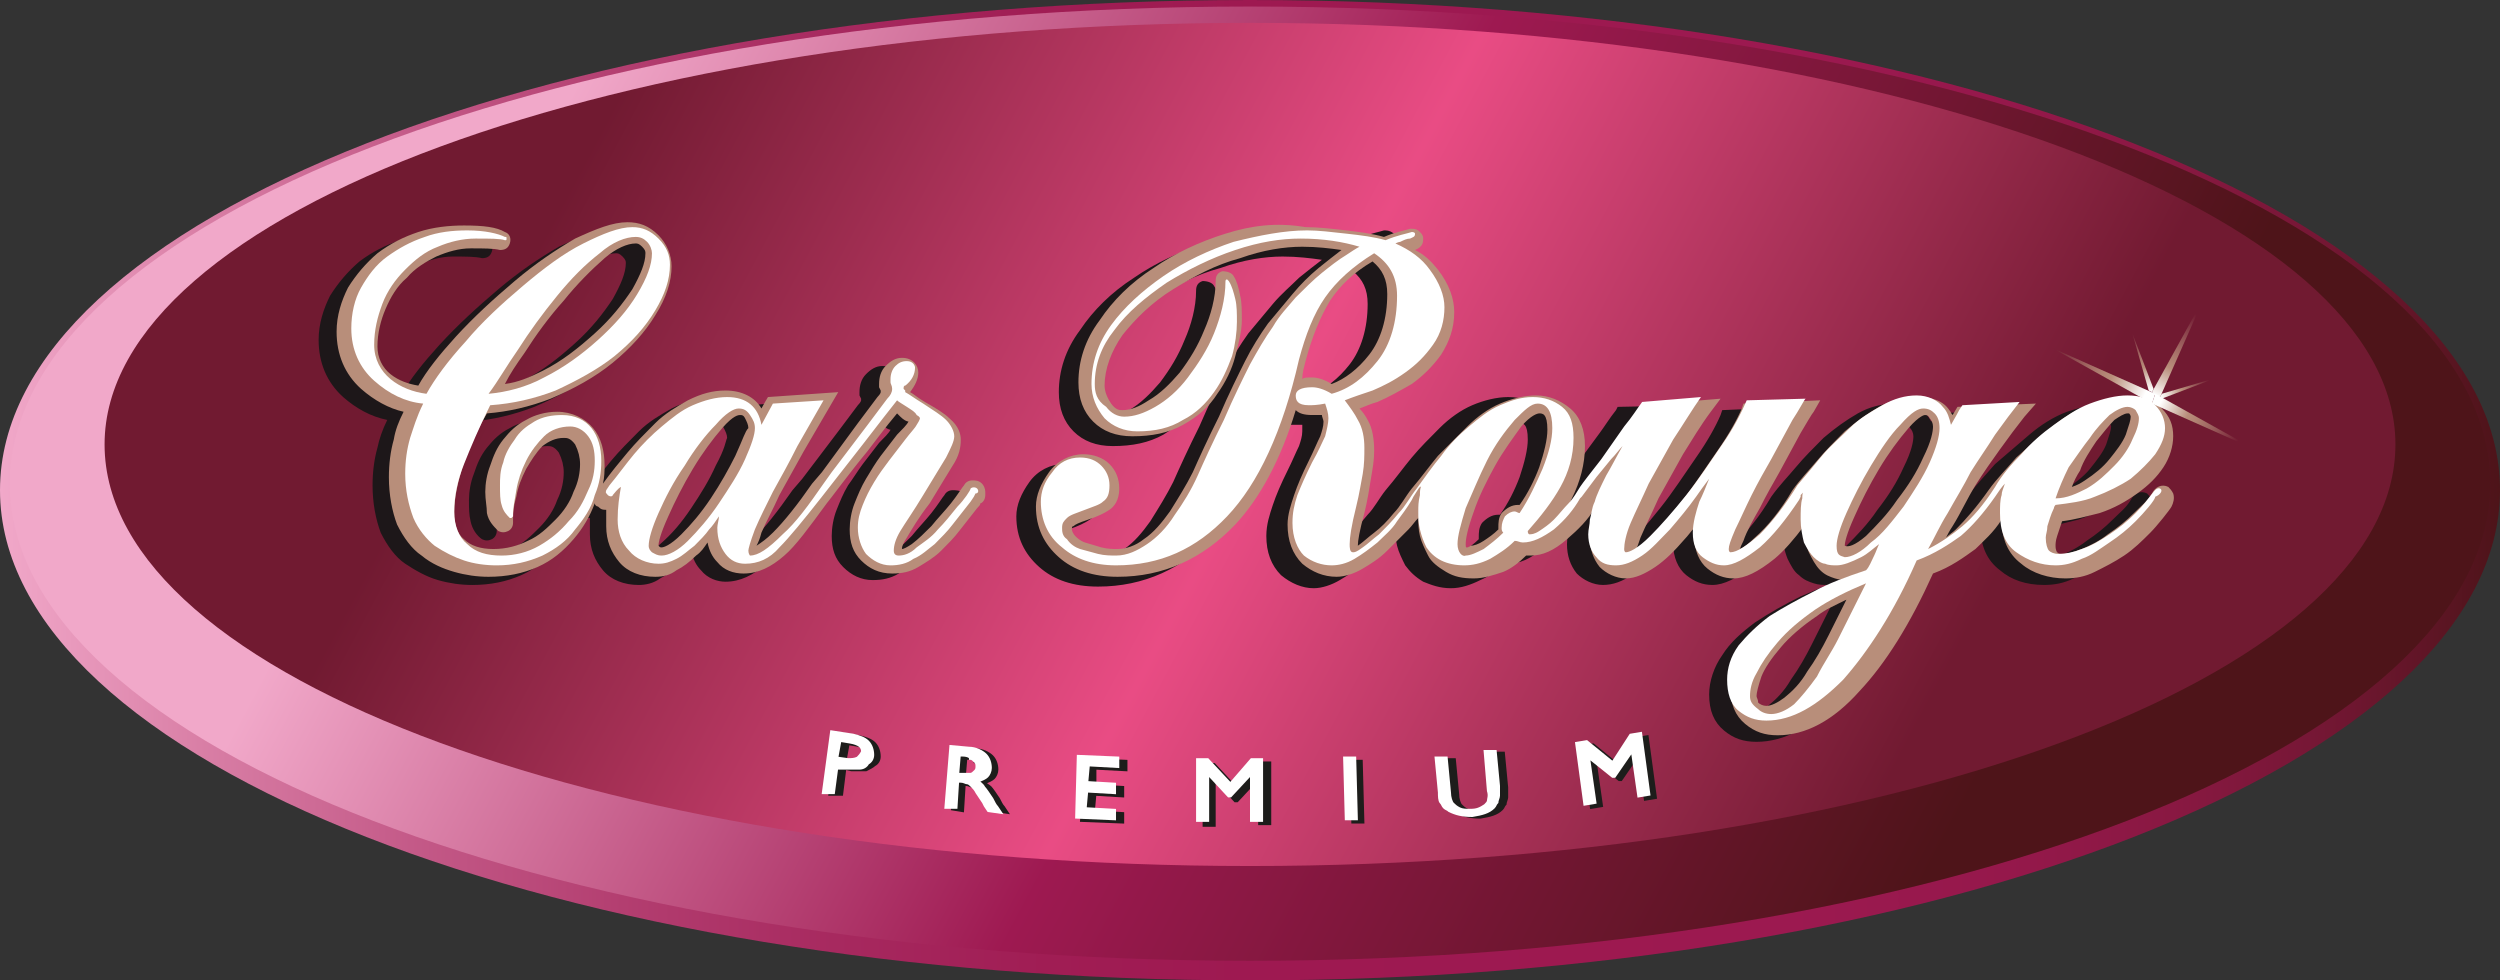 <?xml version="1.0" encoding="utf-8"?>
<!-- Generator: Adobe Illustrator 21.0.2, SVG Export Plug-In . SVG Version: 6.00 Build 0)  -->
<svg version="1.1" id="Ebene_1" xmlns="http://www.w3.org/2000/svg" xmlns:xlink="http://www.w3.org/1999/xlink" x="0px" y="0px"
	 viewBox="0 0 153 60" style="enable-background:new 0 0 153 60;" xml:space="preserve">
<rect x="0" y="0" width="153" height="60" fill="#333333" stroke="none"/>
<style type="text/css">
	.st0{fill:url(#SVGID_1_);}
	.st1{fill:url(#SVGID_2_);}
	.st2{fill:url(#SVGID_3_);}
	.st3{fill:#1D1719;}
	.st4{fill:#B88E7A;}
	.st5{fill:#FFFFFF;}
	.st6{fill:url(#SVGID_4_);}
	.st7{fill:url(#SVGID_5_);}
	.st8{fill:url(#SVGID_6_);}
	.st9{fill:url(#SVGID_7_);}
	.st10{fill:url(#SVGID_8_);}
	.st11{fill:#1D1D1B;stroke:#1D1D1B;stroke-width:0.2;}
	.st12{fill:#FFFFFF;stroke:#FFFFFF;stroke-width:0.2;}
</style>
<linearGradient id="SVGID_1_" gradientUnits="userSpaceOnUse" x1="2.960412e-02" y1="30" x2="152.97" y2="30">
	<stop  offset="0" style="stop-color:#F1A8C9"/>
	<stop  offset="7.940403e-02" style="stop-color:#D97FA6"/>
	<stop  offset="0.164" style="stop-color:#C45A88"/>
	<stop  offset="0.249" style="stop-color:#B33E70"/>
	<stop  offset="0.334" style="stop-color:#A7295F"/>
	<stop  offset="0.418" style="stop-color:#A01D54"/>
	<stop  offset="0.5" style="stop-color:#9E1951"/>
	<stop  offset="0.715" style="stop-color:#9C1950"/>
	<stop  offset="0.804" style="stop-color:#95184B"/>
	<stop  offset="0.869" style="stop-color:#891842"/>
	<stop  offset="0.923" style="stop-color:#771736"/>
	<stop  offset="0.97" style="stop-color:#601526"/>
	<stop  offset="1" style="stop-color:#4D1419"/>
</linearGradient>
<path class="st0" d="M153,30c0,16.6-34.3,30-76.5,30C34.3,60,0,46.6,0,30C0,13.4,34.3,0,76.5,0C118.7,0,153,13.4,153,30z"/>
<linearGradient id="SVGID_2_" gradientUnits="userSpaceOnUse" x1="54.905" y1="-2.505" x2="175.679" y2="61.711" gradientTransform="matrix(1 0 0 1 -38.791 0)">
	<stop  offset="0.15" style="stop-color:#F1A8C9"/>
	<stop  offset="0.5" style="stop-color:#9E1951"/>
	<stop  offset="0.85" style="stop-color:#4E1419"/>
</linearGradient>
<path class="st1" d="M152.4,29.6c0,16.1-34,29.2-75.9,29.2c-41.9,0-75.9-13.1-75.9-29.2c0-16.1,34-29.2,75.9-29.2
	C118.4,0.4,152.4,13.5,152.4,29.6z"/>
<linearGradient id="SVGID_3_" gradientUnits="userSpaceOnUse" x1="59.585" y1="-2.4" x2="170.999" y2="56.84" gradientTransform="matrix(1 0 0 1 -38.791 0)">
	<stop  offset="0.15" style="stop-color:#711A31"/>
	<stop  offset="0.506" style="stop-color:#E94C84"/>
	<stop  offset="0.85" style="stop-color:#711A31"/>
</linearGradient>
<path class="st2" d="M146.6,27.2c0,14.3-31.4,25.8-70.1,25.8C37.8,53,6.4,41.5,6.4,27.2C6.4,13,37.8,1.4,76.5,1.4
	C115.2,1.4,146.6,13,146.6,27.2z"/>
<g>
	<path class="st3" d="M59.1,30.9c0-0.1,0-0.2,0-0.2c0-0.2-0.1-0.4-0.2-0.5c-0.1-0.2-0.4-0.2-0.6-0.2c-0.2,0-0.4,0.1-0.5,0.3
		c-0.1,0.1-0.4,0.6-0.8,1.1c-0.4,0.5-0.8,0.9-1.2,1.4c-0.4,0.4-0.8,0.8-1.2,1.1C54.4,34,54.2,34,54,34.1c0.1-0.1,0.1-0.4,0.3-0.7
		c0.3-0.5,0.7-1.2,1.4-2.1c0.6-1,1.1-1.8,1.4-2.3c0.4-0.6,0.5-1.1,0.5-1.6c0-0.3-0.1-0.8-0.7-1.3c-0.3-0.3-0.8-0.6-1.5-1
		c-0.5-0.3-0.7-0.5-0.9-0.6c0.3-0.4,0.5-0.8,0.5-1.2c0-0.4-0.3-0.9-1-0.9c-0.4,0-0.7,0.2-1,0.5c-0.3,0.3-0.4,0.7-0.4,1.1v0l0,0.2
		c0,0,0.1,0.2,0.1,0.2c0,0,0,0.1,0,0.1c0,0,0,0.1-0.2,0.3c0,0,0,0-1.2,1.6l-2.2,2.9l-0.6,0.7c0,0,0,0,0,0c-0.9,1.3-1.7,2.3-2.4,3
		c-0.4,0.4-0.7,0.6-1,0.8c0.1-0.2,0.2-0.4,0.3-0.8c0.3-0.7,0.7-1.4,1.1-2.3c0.5-0.9,1-1.8,1.5-2.7l2.1-3.6L46,24.8
		c0,0-0.3,0.5-0.4,0.7c-0.4-0.7-1.2-1.1-2.2-1.1c-0.8,0-1.5,0.2-2.3,0.6c-0.7,0.4-1.4,0.8-2,1.4c-0.6,0.6-1.2,1.2-1.7,1.8
		c-0.5,0.6-1,1.2-1.5,1.9c0.1-0.4,0.1-0.8,0.1-1.1c0-0.9-0.2-1.7-0.7-2.3c-0.5-0.6-1.3-1-2.2-1c-0.7,0-1.4,0.2-1.9,0.5
		c-0.6,0.3-1,0.7-1.4,1.2c-0.4,0.5-0.6,1-0.8,1.6c-0.2,0.5-0.3,1.1-0.3,1.6c0,0.5,0,0.9,0.1,1.3c0.1,0.5,0.4,0.9,0.7,1.1
		c0.2,0.1,0.4,0.1,0.6,0c0.2-0.1,0.3-0.3,0.3-0.5v-0.1l0-0.1c0,0,0,0,0-0.1c0-0.2,0-0.6,0.2-1.3c0.1-0.6,0.3-1.1,0.6-1.7
		c0.3-0.5,0.6-1,1-1.4c0.4-0.3,0.8-0.5,1.3-0.5c0.2,0,0.4,0,0.7,0.4c0.2,0.4,0.3,0.8,0.3,1.2c0,0.5-0.1,1.1-0.4,1.7
		c-0.2,0.6-0.6,1.2-1.1,1.7c-0.5,0.5-1,1-1.7,1.3c-0.6,0.3-1.3,0.5-2.1,0.5c-0.8,0-1.4-0.2-1.8-0.6c-0.4-0.3-0.6-0.9-0.6-1.6
		c0-0.9,0.2-1.8,0.5-2.8c0.4-0.9,0.8-2.1,1.5-3.3c1.3-0.1,2.6-0.4,3.9-0.9c1.4-0.6,2.7-1.3,3.8-2.2c1.1-0.9,2-1.9,2.6-2.9
		c0.7-1.1,1-2.1,1-3c0-0.7-0.3-1.4-0.8-1.9c-0.5-0.6-1.2-0.8-1.9-0.8c-0.9,0-1.9,0.4-3.2,1l0,0c-1.2,0.7-2.4,1.5-3.7,2.6
		c-1.3,1.1-2.5,2.2-3.6,3.4c-1,1.1-1.8,2.1-2.3,3c-0.6-0.1-1.2-0.3-1.7-0.7c-0.5-0.4-0.8-1-0.8-1.7c0-0.8,0.2-1.6,0.4-2.3
		c0.3-0.7,0.7-1.4,1.3-1.9c0.5-0.6,1.1-1,1.8-1.3c0.7-0.3,1.4-0.5,2.1-0.5c0.8,0,1.4,0,1.8,0.1c0.3,0,0.5-0.1,0.6-0.4
		c0.1-0.3,0-0.6-0.3-0.7c-0.5-0.3-1.3-0.4-2.5-0.4c-0.9,0-1.9,0.1-2.8,0.4c-0.9,0.3-1.7,0.7-2.5,1.3c-0.7,0.6-1.3,1.3-1.8,2.1
		c-0.4,0.8-0.7,1.7-0.7,2.7c0,1.4,0.5,2.6,1.5,3.5c0.8,0.7,1.7,1.2,2.7,1.4c-0.3,0.6-0.5,1.2-0.6,1.7c-0.2,0.7-0.3,1.5-0.3,2.3
		c0,1.1,0.2,2.1,0.5,2.9c0.4,0.8,0.9,1.5,1.5,1.9c0.6,0.4,1.3,0.8,2,1c0.7,0.2,1.4,0.3,2.1,0.3c1.1,0,2.1-0.2,3-0.6
		c0.9-0.4,1.6-1,2.2-1.7c0.6-0.7,1-1.4,1.3-2.2c0,0,0,0,0,0c0,0.1,0.1,0.2,0.2,0.2c0.2,0.2,0.3,0.2,0.5,0.2h0c0,0.3,0,0.6,0,1
		c0,0.9,0.3,1.6,0.8,2.2c0.5,0.6,1.3,0.9,2.2,0.9c0.4,0,0.9-0.1,1.3-0.4c0.4-0.2,0.8-0.5,1.2-0.9c0.3-0.2,0.5-0.5,0.7-0.8
		c0.1,0.5,0.3,0.9,0.6,1.2c0.4,0.5,1,0.7,1.5,0.7c0.9,0,1.7-0.4,2.5-1.1c0.7-0.6,1.5-1.7,2.6-3.2c0.1-0.1,1.5-2,2.5-3.2
		c0,0,1.2-1.6,1.8-2.3c0.1,0.1,0.2,0.2,0.2,0.2c0.2,0.2,0.4,0.3,0.5,0.3c-0.1,0.2-0.4,0.5-0.7,0.8l-1,1.3c-0.3,0.4-0.6,0.9-0.9,1.3
		c-0.3,0.5-0.5,1-0.7,1.5c-0.2,0.5-0.3,1.1-0.3,1.6c0,0.8,0.2,1.4,0.7,1.9c0.5,0.5,1.1,0.8,1.8,0.8c0.6,0,1.1-0.1,1.6-0.4
		c0.5-0.3,1-0.6,1.4-1c0.4-0.4,0.8-0.8,1.1-1.2l1.1-1.4l0,0c0.1-0.1,0.1-0.2,0.2-0.3C58.9,31.3,59.1,31.2,59.1,30.9L59.1,30.9
		L59.1,30.9C59.1,31,59.1,30.9,59.1,30.9z M30.9,22.2c0.7-1.1,1.5-2.2,2.4-3.2c0.9-1,1.7-1.9,2.5-2.6c0.7-0.6,1.4-0.9,1.9-0.9
		c0.1,0,0.2,0,0.4,0.2c0.2,0.2,0.2,0.3,0.2,0.4c0,0.6-0.3,1.3-0.8,2.2c-0.6,0.9-1.3,1.8-2.3,2.7c-1,0.9-2,1.7-3.2,2.3
		c-0.7,0.4-1.5,0.7-2.3,0.8C30.1,23.5,30.4,22.9,30.9,22.2z M43.8,28.5c-0.4,0.9-0.9,1.7-1.5,2.6c-0.6,0.9-1.2,1.6-1.9,2.2
		c-0.7,0.7-1.1,0.8-1.2,0.8c-0.1,0-0.1,0-0.2-0.1c0-0.2,0.1-0.7,0.6-1.8c0.4-0.9,0.9-1.9,1.5-2.9c0.6-1,1.2-1.8,1.8-2.5
		c0.7-0.8,1-0.8,1.1-0.8c0.1,0,0.2,0,0.3,0.2c0.1,0.2,0.2,0.4,0.2,0.6C44.4,27,44.4,27.4,43.8,28.5z M54.5,24.7L54.5,24.7
		C54.4,24.7,54.4,24.7,54.5,24.7C54.5,24.7,54.5,24.7,54.5,24.7z M54.6,24.5C54.6,24.6,54.6,24.6,54.6,24.5
		C54.6,24.6,54.6,24.6,54.6,24.5L54.6,24.5z"/>
	<path class="st3" d="M73.8,14.9L73.8,14.9c-1.6,0.5-3.1,1.2-4.4,2.1c-1.4,0.9-2.5,2-3.3,3.2c-0.9,1.2-1.3,2.5-1.3,3.8
		c0,1,0.3,1.8,0.9,2.4c0.6,0.6,1.4,0.9,2.4,0.9c1.2,0,2.2-0.2,3.1-0.7c0.8-0.5,1.5-1.1,2.1-1.9c0.5-0.7,0.9-1.5,1.1-2.3
		c0.2-0.8,0.4-1.5,0.4-2.2c0-0.6,0-1.1-0.1-1.5c-0.1-0.5-0.2-0.9-0.4-1.2c-0.1-0.2-0.4-0.3-0.7-0.3c-0.3,0.1-0.4,0.3-0.4,0.6
		c0,1-0.3,2.1-0.7,3c-0.4,1-0.9,1.8-1.5,2.6c-0.6,0.7-1.2,1.3-1.9,1.7c-0.6,0.4-1.1,0.6-1.6,0.6c-0.2,0-0.4,0-0.7-0.4
		c-0.2-0.3-0.4-0.7-0.4-1.1c0-1,0.4-2.1,1.1-3.1c0.8-1,1.8-2,3.1-2.8c1.3-0.8,2.6-1.5,4.1-1.9c1.4-0.5,2.7-0.7,3.8-0.7
		c0.9,0,1.7,0.1,2.4,0.2c-0.4,0.3-0.9,0.7-1.4,1.1c-0.5,0.5-1.1,1-1.6,1.6c-0.5,0.6-1,1.2-1.5,1.8c-0.5,0.7-1,1.5-1.4,2.3
		c-0.4,0.8-1,2-1.6,3.4c-0.7,1.4-1.2,2.5-1.6,3.4c-0.4,0.8-0.9,1.6-1.4,2.4c-0.5,0.7-1,1.3-1.6,1.7c-0.5,0.4-1.1,0.6-1.6,0.6
		c-0.3,0-0.6,0-1-0.1c-0.3-0.1-0.7-0.2-1-0.3c-0.3-0.1-0.5-0.3-0.6-0.4c-0.1-0.1-0.2-0.3-0.2-0.4c0-0.1,0-0.2,0.1-0.2
		c0.1-0.1,0.3-0.2,0.9-0.4c0.6-0.2,1-0.4,1.3-0.6c0.3-0.2,0.6-0.6,0.6-1.3c0-0.6-0.2-1.1-0.6-1.5c-0.4-0.4-0.9-0.6-1.6-0.6
		c-0.8,0-1.6,0.4-2.1,1.1c-0.5,0.7-0.8,1.4-0.8,2.1c0,1.3,0.5,2.3,1.4,3.1c0.9,0.8,2.1,1.2,3.6,1.2c2.8,0,5.2-1.1,7.2-3.2
		c1.5-1.6,2.8-4,3.7-7c0.2,0.2,0.5,0.3,1,0.3c0.1,0,0.4,0,0.6,0c0,0.1,0,0.3,0,0.4c0,0.3-0.1,0.6-0.2,0.9c-0.2,0.4-0.4,0.9-0.7,1.5
		c-0.4,0.8-0.7,1.5-0.9,2.1c-0.2,0.6-0.4,1.2-0.4,1.9c0,1,0.3,1.8,0.9,2.4c0.6,0.5,1.3,0.8,2,0.8c0.5,0,1.1-0.2,1.6-0.5
		c0.5-0.3,1-0.6,1.5-1.1c0.5-0.4,0.9-0.9,1.3-1.4c0.2-0.2,0.4-0.5,0.6-0.7c0,0.3,0,0.7,0.1,1.1c0.1,0.4,0.3,0.8,0.5,1.2
		c0.3,0.4,0.6,0.7,1.1,1c0.5,0.2,1,0.4,1.7,0.4c0.6,0,1.2-0.2,1.8-0.5c0.5-0.2,1-0.6,1.4-1c0.1,0,0.2,0,0.3,0c0.7,0,1.4-0.3,2.2-1
		c0.7-0.6,1.3-1.2,1.7-2c-0.1,0.3-0.2,0.6-0.2,0.8c0,0.3-0.1,0.6-0.1,1c0,0.7,0.2,1.3,0.6,1.8c0.4,0.4,1,0.7,1.6,0.7
		c0.6,0,1.2-0.2,1.9-0.7c0.6-0.4,1.2-1,1.8-1.7c0.2-0.2,0.4-0.5,0.6-0.7c0,0.2,0,0.4,0,0.6c0,0.8,0.3,1.5,0.8,1.9
		c0.5,0.4,1,0.6,1.6,0.6c0.7,0,1.5-0.4,2.5-1.2c0.6-0.6,1.2-1.2,1.8-2c0,0,0,0,0,0c0,0.6,0.1,1.1,0.3,1.6c0.2,0.4,0.4,0.8,0.7,1
		c0.3,0.3,0.6,0.4,0.9,0.5c0.3,0.1,0.6,0.1,0.8,0.1c0,0,0.1,0,0.1,0c-0.6,0.2-1.2,0.5-1.7,0.7c-1,0.5-1.9,1-2.8,1.6
		c-0.8,0.6-1.5,1.2-2,2c-0.5,0.7-0.8,1.6-0.8,2.4c0,1,0.3,1.7,0.9,2.2c0.6,0.5,1.2,0.7,2,0.7c1.7,0,3.4-0.9,5-2.7
		c1.5-1.7,3.1-4.1,4.5-7.2c1.1-0.4,1.9-1,2.6-1.5c0.5-0.5,1.1-1,1.6-1.8c0,1.2,0.4,2.1,1.2,2.7c0.7,0.6,1.6,0.9,2.7,0.9
		c0.6,0,1.2-0.1,1.8-0.4c0.6-0.3,1.2-0.6,1.8-1c0.6-0.4,1.1-0.9,1.6-1.4c0.4-0.4,1.2-1.4,1.3-1.6c0,0,0,0,0,0
		c0.1-0.2,0.2-0.5,0.1-0.8c-0.1-0.2-0.2-0.3-0.3-0.4c-0.4-0.2-0.8,0-1,0.4l0,0c-0.3,0.5-0.6,0.7-1.1,1.2c-0.5,0.5-1,0.9-1.6,1.3
		c-0.5,0.4-1.1,0.7-1.6,0.9c-0.5,0.2-0.9,0.3-1.2,0.3c-0.1,0-0.2,0-0.3-0.1c0,0-0.1-0.1-0.1-0.4c0-0.1,0-0.3,0.1-0.6
		c0.1-0.3,0.2-0.6,0.3-0.9c0.8-0.1,1.5-0.3,2.3-0.5c0.9-0.3,1.6-0.7,2.3-1.2c0.7-0.5,1.2-1,1.6-1.6c0.4-0.6,0.6-1.3,0.6-1.9
		c0-0.7-0.2-1.2-0.7-1.7c-0.5-0.5-1.1-0.7-2-0.7c-0.8,0-1.6,0.2-2.5,0.5c-0.8,0.3-1.6,0.8-2.3,1.4c-0.7,0.6-1.4,1.2-2.1,1.8
		c-0.6,0.7-1.2,1.3-1.7,2c-0.7,1-1.4,1.8-2,2.4c-0.2,0.2-0.4,0.3-0.6,0.5c0.1-0.2,0.2-0.4,0.4-0.7c0.5-0.8,1-1.7,1.4-2.5
		c0.5-0.8,1-1.5,1.5-2.2c0.5-0.7,1.1-1.5,1.5-2l0.7-0.8l-4.8,0.2c0,0-0.3,0.5-0.3,0.5c-0.1-0.1-0.1-0.2-0.2-0.3
		c-0.4-0.6-1.1-0.8-2-0.8c-0.8,0-1.6,0.2-2.3,0.6c-0.7,0.4-1.4,0.9-2.1,1.5c-0.6,0.6-1.2,1.2-1.7,1.8c-0.5,0.6-1,1.1-1.5,1.8l0,0
		l0,0c-0.7,1.2-1.5,2.2-2.3,2.9c-0.4,0.4-0.7,0.6-0.9,0.7c0-0.1,0.1-0.3,0.2-0.5c0.3-0.6,0.6-1.3,1-2c0.4-0.8,0.8-1.5,1.2-2.2
		l1.3-2.4c0.3-0.5,0.7-1.2,0.8-1.3l0.4-0.7l-4.7,0.2l-0.1,0.3c-0.3,0.7-0.8,1.6-1.5,2.6c-0.7,1-1.4,2.1-2.2,3.1
		c-0.8,1-1.5,1.8-2.2,2.5c-0.3,0.3-0.5,0.4-0.6,0.5c0.1-0.2,0.2-0.5,0.3-0.8c0.3-0.7,0.7-1.5,1.1-2.4c0.5-0.9,1-1.8,1.5-2.7
		c0.5-0.8,1.1-1.8,1.7-2.6l0.6-0.8L99,24.9l-0.1,0.2c-0.4,0.5-0.7,1-1,1.4l-1.4,1.9c-0.7,0.9-1.1,1.5-1.4,1.7l0,0l0,0
		c-0.2,0.3-0.4,0.6-0.7,1c-0.1,0.1-0.2,0.3-0.3,0.4c0.2-0.3,0.4-0.6,0.5-0.9c0.5-1,0.8-2.1,0.8-3.2c0-1-0.3-1.8-0.9-2.3
		c-0.6-0.5-1.3-0.8-2.2-0.8c-0.7,0-1.5,0.2-2.2,0.5c-0.7,0.3-1.4,0.8-2,1.4c-0.6,0.6-1.2,1.2-1.7,1.8c-0.5,0.6-1,1.3-1.6,2
		c-0.4,0.5-0.7,1.1-1.1,1.5c-0.4,0.5-0.8,0.9-1.2,1.2c-0.4,0.3-0.7,0.6-1,0.8c0-0.3,0.1-0.8,0.4-2c0.2-0.8,0.3-1.5,0.4-2.1
		c0.1-0.6,0.2-1.2,0.2-1.7c0-0.7-0.1-1.4-0.4-1.9c-0.1-0.2-0.3-0.5-0.5-0.7c0.3-0.1,0.7-0.2,1.1-0.4c0.7-0.3,1.4-0.6,2.1-1.1
		c0.7-0.5,1.3-1.1,1.8-1.8c0.5-0.8,0.8-1.6,0.8-2.6c0-0.8-0.3-1.7-1-2.6c-0.4-0.5-0.8-0.9-1.4-1.2c0.5-0.2,0.5-0.5,0.5-0.7
		c0-0.2-0.1-0.3-0.2-0.4c-0.1-0.1-0.3-0.2-0.5-0.2l-0.1,0c-0.3,0.1-0.9,0.2-1.6,0.5c-0.7-0.2-1.5-0.3-2.3-0.4
		c-0.9-0.1-1.7-0.2-2.5-0.2C77,14.2,75.4,14.4,73.8,14.9z M78.7,22.7c0.4-1.5,0.9-2.7,1.5-3.7c0.6-0.9,1.4-1.7,2.6-2.4
		c0.6,0.5,0.9,1.1,0.9,2c0,1.5-0.4,2.8-1.1,3.7c-0.7,0.9-1.5,1.5-2.3,1.8c-0.5-0.3-0.9-0.4-1.2-0.4c-0.3,0-0.5,0-0.6,0.1
		C78.5,23.4,78.6,23.1,78.7,22.7z M88.5,33.9c0-0.3,0.1-0.9,0.5-2c0.3-0.9,0.8-1.9,1.3-2.8c0.5-0.9,1.1-1.8,1.6-2.4
		c0.6-0.7,1-0.8,1.1-0.8c0.2,0,0.5,0,0.5,1c0,0.6-0.2,1.4-0.5,2.3c-0.3,0.8-0.7,1.6-1.2,2.3c0,0-0.1,0-0.1,0c-0.4,0-0.7,0.2-1,0.5
		c-0.2,0.3-0.2,0.6-0.2,0.9c0,0,0,0.1,0,0.1c-0.3,0.3-0.6,0.5-0.9,0.7c-0.3,0.2-0.6,0.3-0.8,0.3C88.5,34.2,88.5,34.1,88.5,33.9z
		 M111.7,34c0-0.2,0.1-0.7,0.6-1.8c0.4-0.9,0.9-1.9,1.5-2.9c0.6-1,1.2-1.8,1.8-2.5c0.7-0.8,1-0.8,1-0.8c0.1,0,0.2,0,0.3,0.2
		c0.1,0.1,0.2,0.3,0.2,0.5c0,0.3-0.1,0.9-0.6,1.9c-0.4,0.9-0.9,1.7-1.6,2.6c-0.6,0.9-1.3,1.6-1.9,2.2C112.3,34,111.9,34.1,111.7,34
		C111.7,34.1,111.7,34.1,111.7,34z M127.1,27.6c0.4-0.5,0.8-1,1.1-1.3c0.3-0.3,0.6-0.4,0.8-0.4c0.1,0,0.1,0,0.1,0
		c0.1,0.1,0.1,0.2,0.1,0.2c0,0.2-0.1,0.5-0.3,1.1c-0.2,0.5-0.6,1-1,1.5c-0.4,0.5-1,0.9-1.5,1.3c-0.3,0.2-0.5,0.3-0.8,0.4
		c0.1-0.3,0.3-0.7,0.5-1C126.3,28.8,126.7,28.2,127.1,27.6z M106.4,43.1c0-0.2,0.1-0.6,0.4-1.2c0.2-0.5,0.6-1.1,1.2-1.8
		c0.5-0.6,1.3-1.3,2.2-1.9c0.5-0.4,1.2-0.7,1.8-1c-0.4,0.8-0.8,1.6-1.1,2.2c-0.4,0.8-0.8,1.5-1.3,2.2c-0.4,0.7-0.9,1.2-1.4,1.6
		c-0.4,0.3-0.8,0.5-1.1,0.5c-0.2,0-0.4-0.1-0.5-0.2C106.4,43.4,106.4,43.3,106.4,43.1z"/>
</g>
<g>
	<path class="st4" d="M60.3,30.3c0-0.1,0-0.2,0-0.2c0-0.2-0.1-0.4-0.2-0.5c-0.2-0.2-0.4-0.2-0.6-0.2c-0.2,0-0.4,0.1-0.5,0.3
		c-0.1,0.1-0.4,0.6-0.8,1.1c-0.4,0.5-0.8,0.9-1.2,1.4c-0.4,0.4-0.8,0.8-1.2,1.1c-0.3,0.2-0.5,0.3-0.6,0.3c0-0.2,0.1-0.4,0.3-0.7
		c0.3-0.5,0.7-1.2,1.4-2.1c0.6-1,1.1-1.8,1.4-2.3c0.4-0.6,0.5-1.1,0.5-1.6c0-0.3-0.1-0.8-0.7-1.3c-0.3-0.3-0.8-0.6-1.5-1
		c-0.5-0.3-0.7-0.5-0.9-0.6c0.3-0.4,0.5-0.8,0.5-1.2c0-0.4-0.3-0.9-1-0.9c-0.4,0-0.7,0.2-1,0.5c-0.3,0.3-0.4,0.7-0.4,1.1v0l0,0.2
		l0.1,0.2c0,0,0,0.1,0,0.1c0,0,0,0.1-0.2,0.3c0,0,0,0-1.2,1.6l-2.2,3l-0.6,0.7c0,0,0,0,0,0c-0.9,1.3-1.7,2.3-2.4,3
		c-0.4,0.4-0.7,0.6-1,0.8c0.1-0.2,0.2-0.4,0.3-0.8c0.3-0.7,0.7-1.4,1.1-2.3c0.5-0.9,1-1.8,1.5-2.7l2.1-3.6l-4.3,0.3
		c0,0-0.3,0.5-0.4,0.7c-0.4-0.7-1.2-1.1-2.2-1.1c-0.8,0-1.5,0.2-2.3,0.6c-0.7,0.4-1.4,0.8-2,1.4c-0.6,0.6-1.2,1.2-1.7,1.8
		c-0.5,0.6-1,1.2-1.5,1.9c0.1-0.4,0.1-0.8,0.1-1.1c0-0.9-0.2-1.7-0.7-2.3c-0.5-0.6-1.3-1-2.2-1c-0.7,0-1.4,0.2-1.9,0.5
		c-0.6,0.3-1,0.7-1.4,1.2c-0.4,0.5-0.6,1-0.8,1.6c-0.2,0.5-0.3,1.1-0.3,1.6c0,0.5,0.1,0.9,0.1,1.3c0.1,0.5,0.4,0.8,0.7,1.1
		c0.2,0.1,0.4,0.1,0.6,0c0.2-0.1,0.3-0.3,0.3-0.5v-0.1l0-0.1c0,0,0,0,0-0.1c0-0.2,0-0.6,0.2-1.3c0.1-0.6,0.3-1.1,0.6-1.7
		c0.3-0.5,0.6-1,1-1.4c0.4-0.3,0.8-0.5,1.3-0.5c0.2,0,0.4,0,0.7,0.4c0.2,0.4,0.3,0.8,0.3,1.2c0,0.5-0.1,1.1-0.4,1.7
		c-0.2,0.6-0.6,1.2-1.1,1.7c-0.5,0.5-1,1-1.7,1.3c-0.6,0.3-1.3,0.5-2.1,0.5c-0.8,0-1.4-0.2-1.8-0.6c-0.4-0.3-0.6-0.9-0.6-1.6
		c0-0.9,0.2-1.8,0.5-2.8c0.3-0.9,0.8-2.1,1.5-3.3c1.3-0.1,2.6-0.4,3.9-0.9c1.4-0.6,2.7-1.3,3.8-2.2c1.1-0.9,2-1.9,2.6-2.9
		c0.7-1.1,1-2.1,1-3c0-0.7-0.3-1.4-0.8-1.9c-0.6-0.6-1.2-0.8-1.9-0.8c-0.9,0-1.9,0.4-3.2,1l0,0c-1.2,0.7-2.4,1.5-3.7,2.6
		c-1.3,1.1-2.5,2.2-3.6,3.4c-1,1.1-1.8,2.1-2.3,3c-0.6-0.1-1.2-0.3-1.7-0.7c-0.5-0.4-0.8-1-0.8-1.7c0-0.8,0.2-1.6,0.5-2.3
		c0.3-0.7,0.7-1.4,1.3-1.9c0.5-0.6,1.2-1,1.8-1.3c0.7-0.3,1.4-0.5,2.1-0.5c0.8,0,1.4,0,1.8,0.1c0.3,0,0.5-0.1,0.6-0.4
		c0.1-0.3,0-0.6-0.3-0.7c-0.5-0.3-1.3-0.4-2.5-0.4c-0.9,0-1.9,0.1-2.8,0.4c-0.9,0.3-1.7,0.7-2.5,1.3c-0.7,0.6-1.3,1.3-1.8,2.1
		c-0.4,0.8-0.7,1.7-0.7,2.7c0,1.4,0.5,2.6,1.5,3.5c0.8,0.7,1.7,1.2,2.6,1.4c-0.3,0.6-0.5,1.1-0.6,1.7c-0.2,0.7-0.3,1.5-0.3,2.3
		c0,1.1,0.2,2.1,0.5,2.9c0.4,0.8,0.9,1.5,1.5,1.9c0.6,0.5,1.3,0.8,2,1c0.7,0.2,1.4,0.3,2.1,0.3c1.1,0,2.1-0.2,3-0.6
		c0.9-0.4,1.6-1,2.2-1.7c0.6-0.7,1-1.4,1.3-2.2c0,0,0,0,0,0c0,0.1,0.1,0.2,0.2,0.2c0.2,0.2,0.3,0.2,0.5,0.2c0,0,0,0,0,0
		c0,0.3,0,0.6,0,1c0,0.9,0.3,1.6,0.8,2.2c0.5,0.6,1.3,0.9,2.2,0.9c0.5,0,0.9-0.1,1.3-0.4c0.4-0.2,0.8-0.5,1.2-0.9
		c0.3-0.2,0.5-0.5,0.7-0.8c0.1,0.5,0.3,0.9,0.6,1.2c0.4,0.5,1,0.7,1.6,0.7c0.9,0,1.7-0.4,2.5-1.1c0.7-0.6,1.5-1.7,2.6-3.2
		c0.1-0.1,1.5-2,2.5-3.2c0,0,1.2-1.6,1.8-2.3c0.1,0.1,0.2,0.2,0.2,0.2c0.2,0.2,0.4,0.3,0.5,0.3c-0.1,0.2-0.4,0.5-0.7,0.8l-1,1.3
		c-0.3,0.4-0.6,0.9-0.9,1.4c-0.3,0.5-0.5,1-0.7,1.5c-0.2,0.5-0.3,1.1-0.3,1.6c0,0.8,0.2,1.4,0.7,1.9c0.5,0.5,1.1,0.8,1.9,0.8
		c0.6,0,1.1-0.1,1.6-0.4c0.5-0.3,1-0.6,1.4-1c0.4-0.4,0.8-0.8,1.1-1.2l1.1-1.4c0,0,0,0,0,0c0.1-0.1,0.2-0.2,0.2-0.3
		C60.1,30.8,60.3,30.6,60.3,30.3L60.3,30.3L60.3,30.3C60.3,30.4,60.3,30.4,60.3,30.3z M32.1,21.6c0.7-1.1,1.5-2.2,2.4-3.2
		c0.8-1,1.7-1.9,2.5-2.6c0.7-0.6,1.4-0.9,1.9-0.9c0.1,0,0.2,0,0.4,0.2c0.2,0.2,0.2,0.3,0.2,0.4c0,0.6-0.3,1.3-0.8,2.2
		c-0.6,0.9-1.3,1.8-2.3,2.7c-1,0.9-2,1.7-3.2,2.3c-0.8,0.4-1.5,0.7-2.3,0.8C31.2,22.9,31.6,22.3,32.1,21.6z M45,27.9
		c-0.4,0.8-0.9,1.7-1.5,2.6c-0.6,0.9-1.2,1.6-1.8,2.2c-0.7,0.7-1.1,0.8-1.2,0.8c-0.1,0-0.1,0-0.2-0.1c0-0.2,0.1-0.7,0.6-1.8
		c0.4-0.9,0.9-1.9,1.5-2.9c0.6-1,1.2-1.8,1.8-2.5c0.7-0.8,1-0.8,1.1-0.8c0.1,0,0.2,0,0.3,0.2c0.1,0.2,0.2,0.4,0.2,0.6
		C45.6,26.4,45.5,26.8,45,27.9z M55.6,24.1L55.6,24.1C55.6,24.1,55.6,24.1,55.6,24.1C55.6,24.1,55.6,24.1,55.6,24.1z M55.8,23.9
		C55.8,24,55.8,24,55.8,23.9C55.8,24,55.8,24,55.8,23.9L55.8,23.9z"/>
	<path class="st4" d="M75,14.3L75,14.3c-1.6,0.5-3.1,1.2-4.4,2.1c-1.4,0.9-2.5,2-3.3,3.2c-0.9,1.2-1.3,2.5-1.3,3.8
		c0,1,0.3,1.8,0.9,2.4c0.6,0.6,1.4,0.9,2.4,0.9c1.2,0,2.2-0.2,3.1-0.7c0.9-0.5,1.6-1.1,2.1-1.9c0.5-0.7,0.9-1.5,1.1-2.3
		c0.2-0.8,0.4-1.5,0.4-2.2c0-0.6,0-1.1-0.1-1.5c-0.1-0.5-0.2-0.9-0.4-1.2c-0.1-0.2-0.4-0.3-0.7-0.3c-0.3,0.1-0.4,0.3-0.4,0.6
		c0,1-0.3,2.1-0.7,3c-0.4,1-0.9,1.8-1.5,2.6c-0.6,0.7-1.2,1.3-1.9,1.7c-0.6,0.4-1.1,0.6-1.6,0.6c-0.2,0-0.4,0-0.7-0.4
		c-0.2-0.3-0.4-0.7-0.4-1.1c0-1,0.4-2.1,1.1-3.1c0.8-1,1.8-2,3.1-2.8c1.3-0.8,2.6-1.5,4.1-1.9c1.4-0.5,2.7-0.7,3.8-0.7
		c0.9,0,1.7,0.1,2.4,0.2c-0.4,0.3-0.9,0.7-1.4,1.1c-0.6,0.5-1.1,1-1.6,1.6c-0.5,0.6-1,1.2-1.5,1.8c-0.5,0.7-1,1.5-1.4,2.3
		c-0.4,0.8-1,2-1.6,3.4c-0.7,1.4-1.2,2.5-1.6,3.4c-0.4,0.8-0.9,1.6-1.4,2.4c-0.5,0.7-1,1.3-1.6,1.7c-0.5,0.4-1.1,0.6-1.6,0.6
		c-0.3,0-0.6,0-1-0.1c-0.3-0.1-0.7-0.2-1-0.3c-0.3-0.1-0.5-0.3-0.6-0.4c-0.1-0.1-0.2-0.3-0.2-0.4c0-0.1,0-0.2,0.1-0.2
		c0.1-0.1,0.3-0.2,0.9-0.4c0.6-0.2,1-0.4,1.3-0.6c0.3-0.2,0.6-0.6,0.6-1.3c0-0.6-0.2-1.1-0.6-1.5c-0.4-0.4-1-0.6-1.6-0.6
		c-0.8,0-1.6,0.4-2.1,1.1c-0.5,0.7-0.8,1.4-0.8,2.1c0,1.3,0.5,2.3,1.4,3.1c0.9,0.8,2.1,1.2,3.6,1.2c2.8,0,5.2-1.1,7.2-3.2
		c1.5-1.6,2.8-4,3.7-7c0.2,0.2,0.5,0.3,1,0.3c0.1,0,0.4,0,0.6,0c0,0.1,0.1,0.3,0.1,0.4c0,0.3-0.1,0.6-0.2,0.9
		c-0.2,0.4-0.4,0.9-0.7,1.5c-0.4,0.8-0.7,1.5-0.9,2.1c-0.2,0.6-0.4,1.2-0.4,1.8c0,1,0.3,1.8,0.9,2.4c0.6,0.5,1.3,0.8,2.1,0.8
		c0.5,0,1.1-0.2,1.6-0.5c0.5-0.3,1-0.6,1.5-1.1c0.4-0.4,0.9-0.9,1.3-1.3c0.2-0.2,0.4-0.5,0.6-0.7c0,0.3,0,0.7,0.1,1.1
		c0.1,0.4,0.3,0.8,0.5,1.2c0.2,0.4,0.6,0.7,1.1,1c0.5,0.3,1,0.4,1.7,0.4c0.6,0,1.2-0.2,1.8-0.4c0.5-0.2,1-0.6,1.4-1
		c0.1,0,0.2,0,0.3,0c0.7,0,1.4-0.3,2.2-1c0.7-0.6,1.3-1.2,1.7-1.9c-0.1,0.3-0.2,0.6-0.2,0.8c0,0.3-0.1,0.6-0.1,1
		c0,0.7,0.2,1.3,0.6,1.8c0.4,0.4,1,0.7,1.6,0.7c0.6,0,1.2-0.3,1.8-0.7c0.6-0.4,1.2-1,1.8-1.7c0.2-0.2,0.4-0.5,0.6-0.7
		c0,0.2,0,0.4,0,0.6c0,0.8,0.3,1.5,0.8,1.9c0.5,0.4,1,0.6,1.6,0.6c0.7,0,1.5-0.4,2.5-1.2c0.6-0.5,1.2-1.2,1.8-2c0,0,0,0,0,0
		c0,0.6,0.1,1.1,0.3,1.6c0.2,0.4,0.4,0.8,0.7,1.1c0.3,0.3,0.6,0.4,0.9,0.5c0.3,0.1,0.6,0.1,0.8,0.1c0,0,0.1,0,0.1,0
		c-0.6,0.2-1.2,0.5-1.7,0.7c-1,0.5-2,1-2.8,1.6c-0.8,0.6-1.5,1.2-2,1.9c-0.5,0.7-0.8,1.6-0.8,2.4c0,1,0.3,1.7,0.9,2.2
		c0.6,0.5,1.2,0.7,2,0.7c1.7,0,3.4-0.9,5-2.7c1.6-1.7,3.1-4.1,4.5-7.2c1.1-0.4,1.9-1,2.6-1.5c0.5-0.5,1.1-1,1.6-1.8
		c0,1.2,0.4,2.1,1.2,2.7c0.7,0.6,1.7,0.9,2.7,0.9c0.6,0,1.2-0.1,1.8-0.4c0.6-0.3,1.2-0.6,1.8-1c0.6-0.4,1.1-0.9,1.6-1.4
		c0.4-0.4,1.2-1.4,1.3-1.6c0,0,0,0,0,0c0.1-0.2,0.2-0.5,0.1-0.8c-0.1-0.2-0.2-0.3-0.3-0.4c-0.4-0.2-0.8,0-1,0.4l0,0
		c-0.3,0.5-0.6,0.7-1.1,1.2c-0.5,0.5-1,0.9-1.6,1.3c-0.5,0.4-1.1,0.7-1.6,0.9c-0.5,0.2-0.9,0.3-1.2,0.3c-0.1,0-0.2,0-0.3-0.1
		c0,0-0.1-0.1-0.1-0.4c0-0.1,0-0.3,0.1-0.6c0.1-0.3,0.2-0.6,0.3-0.9c0.8-0.1,1.5-0.3,2.3-0.5c0.9-0.3,1.6-0.7,2.3-1.2
		c0.7-0.5,1.2-1,1.6-1.6c0.4-0.6,0.6-1.3,0.6-1.9c0-0.7-0.2-1.2-0.7-1.7c-0.5-0.5-1.1-0.7-2-0.7c-0.8,0-1.6,0.2-2.5,0.5
		c-0.8,0.3-1.6,0.8-2.3,1.4c-0.7,0.5-1.4,1.2-2.1,1.8c-0.6,0.7-1.2,1.3-1.7,2c-0.7,1-1.4,1.8-2,2.4c-0.2,0.2-0.4,0.3-0.6,0.5
		c0.1-0.2,0.2-0.4,0.4-0.7c0.5-0.8,0.9-1.7,1.4-2.5c0.5-0.8,1-1.5,1.5-2.2c0.5-0.7,1.1-1.5,1.5-2l0.7-0.8l-4.8,0.2
		c0,0-0.3,0.5-0.3,0.5c-0.1-0.1-0.1-0.2-0.2-0.3c-0.4-0.6-1.1-0.8-2-0.8c-0.8,0-1.6,0.2-2.3,0.6c-0.7,0.4-1.4,0.9-2.1,1.5
		c-0.6,0.6-1.2,1.2-1.7,1.8c-0.5,0.6-1,1.1-1.5,1.8l0,0l0,0c-0.7,1.2-1.5,2.2-2.3,2.9c-0.4,0.4-0.7,0.6-0.9,0.7
		c0-0.1,0.1-0.3,0.2-0.5c0.2-0.6,0.6-1.3,1-2c0.4-0.8,0.8-1.5,1.2-2.2l1.3-2.4c0.3-0.5,0.7-1.2,0.8-1.3l0.4-0.7l-4.7,0.2l-0.1,0.3
		c-0.3,0.7-0.8,1.6-1.5,2.6c-0.7,1-1.4,2.1-2.2,3.1c-0.8,1-1.5,1.8-2.2,2.5c-0.3,0.3-0.5,0.4-0.6,0.5c0.1-0.2,0.2-0.5,0.3-0.8
		c0.3-0.7,0.7-1.5,1.1-2.4c0.5-0.9,1-1.8,1.5-2.7c0.5-0.8,1.1-1.8,1.7-2.6l0.6-0.8l-4.8,0.4l-0.1,0.2c-0.3,0.5-0.7,1-1,1.4l-1.4,1.9
		c-0.7,0.9-1.1,1.5-1.3,1.7l0,0l0,0c-0.2,0.3-0.4,0.6-0.7,1c-0.1,0.1-0.2,0.3-0.3,0.4c0.2-0.3,0.4-0.6,0.5-0.9
		c0.5-1,0.8-2.1,0.8-3.2c0-1-0.3-1.8-0.9-2.3c-0.6-0.5-1.3-0.8-2.1-0.8c-0.7,0-1.5,0.2-2.2,0.5c-0.7,0.3-1.4,0.8-2,1.4
		c-0.6,0.6-1.2,1.2-1.8,1.8c-0.5,0.6-1,1.3-1.6,2c-0.4,0.5-0.7,1.1-1.1,1.5c-0.4,0.5-0.8,0.9-1.2,1.2c-0.4,0.3-0.7,0.6-1,0.8
		c0-0.3,0.1-0.9,0.4-2c0.2-0.8,0.3-1.5,0.4-2.1c0.1-0.6,0.2-1.1,0.2-1.7c0-0.7-0.1-1.4-0.4-1.9c-0.1-0.2-0.3-0.5-0.5-0.7
		c0.3-0.1,0.7-0.3,1.1-0.4c0.7-0.3,1.4-0.7,2.1-1.1c0.7-0.5,1.3-1.1,1.8-1.8c0.5-0.8,0.8-1.6,0.8-2.6c0-0.8-0.3-1.7-1-2.6
		c-0.4-0.5-0.8-0.9-1.4-1.2c0.5-0.2,0.5-0.5,0.5-0.7c0-0.2-0.1-0.3-0.2-0.4c-0.1-0.1-0.2-0.2-0.5-0.2l-0.1,0
		c-0.3,0.1-0.9,0.2-1.6,0.5c-0.7-0.2-1.5-0.3-2.3-0.4c-0.9-0.1-1.7-0.2-2.5-0.2C78.1,13.6,76.6,13.8,75,14.3z M79.9,22.1
		c0.4-1.5,0.9-2.7,1.5-3.7c0.6-0.9,1.4-1.7,2.6-2.4c0.6,0.5,0.9,1.1,0.9,2c0,1.5-0.4,2.8-1.1,3.7c-0.7,0.9-1.5,1.5-2.3,1.8
		c-0.5-0.3-0.9-0.4-1.2-0.4c-0.3,0-0.5,0-0.6,0.1C79.7,22.8,79.8,22.5,79.9,22.1z M89.7,33.3c0-0.3,0.1-0.9,0.5-2
		c0.3-0.9,0.8-1.9,1.3-2.8c0.5-0.9,1.1-1.7,1.6-2.4c0.6-0.7,1-0.8,1.1-0.8c0.2,0,0.5,0,0.5,1c0,0.6-0.2,1.4-0.5,2.3
		c-0.3,0.8-0.7,1.6-1.2,2.3c0,0-0.1,0-0.1,0c-0.4,0-0.7,0.2-1,0.5c-0.2,0.3-0.2,0.6-0.2,0.9c0,0,0,0.1,0,0.1
		c-0.3,0.3-0.6,0.5-0.9,0.7c-0.3,0.2-0.6,0.3-0.8,0.3C89.7,33.6,89.7,33.5,89.7,33.3z M112.9,33.4c0-0.2,0.1-0.7,0.6-1.8
		c0.4-0.9,0.9-1.9,1.5-2.9c0.6-1,1.2-1.8,1.8-2.5c0.7-0.8,1-0.8,1-0.8c0.1,0,0.2,0,0.3,0.2c0.1,0.1,0.2,0.3,0.2,0.5
		c0,0.3-0.1,0.9-0.6,1.9c-0.4,0.9-0.9,1.7-1.6,2.6c-0.6,0.9-1.3,1.6-1.9,2.2C113.5,33.4,113.1,33.5,112.9,33.4
		C112.9,33.5,112.9,33.5,112.9,33.4z M128.3,27c0.4-0.5,0.8-1,1.1-1.3c0.3-0.2,0.6-0.4,0.8-0.4c0.1,0,0.1,0,0.1,0
		c0.1,0.1,0.1,0.2,0.1,0.2c0,0.2-0.1,0.5-0.3,1.1c-0.2,0.5-0.6,1-1,1.5c-0.4,0.5-0.9,0.9-1.5,1.3c-0.3,0.2-0.5,0.3-0.8,0.4
		c0.1-0.3,0.3-0.7,0.5-1C127.5,28.2,127.9,27.6,128.3,27z M107.5,42.6c0-0.2,0.1-0.6,0.3-1.2c0.2-0.5,0.6-1.1,1.2-1.8
		c0.5-0.6,1.3-1.3,2.2-1.9c0.5-0.4,1.2-0.7,1.8-1c-0.4,0.8-0.8,1.6-1.1,2.2c-0.4,0.8-0.8,1.5-1.3,2.2c-0.4,0.7-0.9,1.2-1.4,1.6
		c-0.4,0.3-0.8,0.5-1.1,0.5c-0.2,0-0.4-0.1-0.5-0.2C107.6,42.8,107.5,42.7,107.5,42.6z"/>
</g>
<g>
	<path class="st5" d="M35.7,14.9c-1.2,0.6-2.4,1.5-3.7,2.6c-1.3,1.1-2.5,2.2-3.5,3.4c-1.1,1.2-1.9,2.3-2.4,3.2
		c-0.8-0.1-1.6-0.4-2.2-0.9c-0.6-0.5-1-1.2-1-2.1c0-0.9,0.2-1.7,0.5-2.5c0.3-0.8,0.8-1.5,1.4-2.1c0.6-0.6,1.2-1.1,2-1.4
		c0.7-0.3,1.5-0.5,2.3-0.5c0.9,0,1.5,0,1.8,0.1c0.1,0,0.1,0,0.1-0.1c0-0.1,0-0.1-0.1-0.1c-0.4-0.2-1.2-0.4-2.3-0.4
		c-0.9,0-1.8,0.1-2.6,0.4c-0.9,0.3-1.6,0.7-2.3,1.2c-0.7,0.5-1.2,1.2-1.6,1.9c-0.4,0.7-0.6,1.6-0.6,2.5c0,1.3,0.5,2.4,1.4,3.2
		c0.9,0.8,1.9,1.3,3,1.4c-0.4,0.8-0.6,1.5-0.8,2.1c-0.2,0.7-0.3,1.4-0.3,2.2c0,1,0.2,1.9,0.5,2.7c0.3,0.7,0.8,1.3,1.3,1.7
		c0.6,0.4,1.2,0.7,1.8,0.9c0.6,0.2,1.3,0.3,2,0.3c1,0,1.9-0.2,2.8-0.6c0.8-0.4,1.5-0.9,2-1.6c0.5-0.6,1-1.3,1.2-2.1
		c0.3-0.7,0.4-1.4,0.4-2.1c0-0.8-0.2-1.5-0.6-2c-0.4-0.5-1-0.8-1.8-0.8c-0.6,0-1.2,0.1-1.7,0.4c-0.5,0.3-0.9,0.6-1.2,1.1
		c-0.3,0.4-0.6,0.9-0.7,1.4c-0.2,0.5-0.2,1-0.2,1.4c0,0.5,0,0.9,0.1,1.2c0.1,0.4,0.3,0.6,0.5,0.8c0,0,0.1,0,0.1,0
		c0,0,0.1-0.1,0.1-0.1v-0.1c0,0,0,0,0,0l0-0.1c0-0.3,0.1-0.8,0.2-1.4c0.1-0.6,0.3-1.2,0.6-1.8c0.3-0.6,0.7-1.1,1.1-1.5
		c0.4-0.4,1-0.6,1.6-0.6c0.4,0,0.8,0.2,1.1,0.6c0.3,0.4,0.4,0.9,0.4,1.5c0,0.6-0.1,1.2-0.4,1.8c-0.3,0.7-0.6,1.3-1.2,1.9
		c-0.5,0.6-1.1,1.1-1.8,1.5c-0.7,0.4-1.5,0.6-2.3,0.6c-0.9,0-1.6-0.2-2.1-0.7c-0.5-0.4-0.8-1.1-0.8-2c0-0.9,0.2-1.9,0.6-2.9
		c0.4-1,0.9-2.2,1.6-3.6c1.4-0.1,2.7-0.4,4-0.9c1.3-0.6,2.6-1.3,3.6-2.1c1.1-0.9,1.9-1.8,2.5-2.8c0.6-1,0.9-1.9,0.9-2.8
		c0-0.6-0.2-1.1-0.7-1.6c-0.5-0.5-1-0.7-1.6-0.7C37.9,13.9,36.9,14.3,35.7,14.9z M31.7,21.4c0.7-1.1,1.5-2.2,2.4-3.3
		c0.9-1.1,1.7-1.9,2.6-2.6c0.8-0.7,1.6-1,2.2-1c0.3,0,0.5,0.1,0.7,0.3c0.2,0.2,0.3,0.5,0.3,0.7c0,0.7-0.3,1.5-0.9,2.5
		c-0.6,1-1.4,1.9-2.4,2.8c-1,0.9-2.1,1.7-3.3,2.3c-1.1,0.6-2.3,0.9-3.4,1C30.5,23.3,31,22.4,31.7,21.4z"/>
	<path class="st5" d="M59.8,29.9c-0.1-0.1-0.3-0.1-0.4,0C59.4,30,59,30.6,58.6,31c-0.4,0.5-0.8,1-1.2,1.4c-0.4,0.5-0.9,0.8-1.3,1.1
		C55.7,33.9,55.3,34,55,34c-0.2,0-0.3-0.1-0.3-0.3c0-0.3,0.1-0.7,0.4-1.2c0.3-0.5,0.8-1.2,1.4-2.2c0.6-1,1.1-1.8,1.4-2.3
		c0.3-0.6,0.5-1,0.5-1.3c0-0.3-0.2-0.7-0.5-1c-0.3-0.3-0.8-0.6-1.4-1c-0.5-0.3-0.9-0.6-1.1-0.7l0-0.1c-0.1-0.1-0.1-0.1-0.1-0.1
		c0-0.1,0-0.2,0.1-0.2c0.4-0.3,0.6-0.7,0.6-1.1c0-0.1-0.1-0.4-0.5-0.4c-0.3,0-0.5,0.1-0.7,0.3c-0.2,0.2-0.3,0.5-0.3,0.8l0,0.2
		c0,0,0,0,0,0c0,0.1,0.1,0.2,0.1,0.4c0,0.2-0.1,0.4-0.3,0.6c0,0-1.2,1.6-1.2,1.6l-2.2,2.9l-0.5,0.7c0,0,0,0,0,0
		c-0.9,1.3-1.7,2.4-2.5,3.1C47,33.6,46.4,34,45.9,34c0,0-0.1-0.1-0.1-0.3c0-0.1,0.1-0.5,0.4-1.3c0.3-0.7,0.7-1.5,1.1-2.3
		c0.5-0.9,1-1.8,1.5-2.8l1.6-2.8l-3.1,0.2l-0.7,1.3c-0.2-1.1-0.9-1.7-2.1-1.7c-0.7,0-1.4,0.2-2.1,0.5c-0.7,0.3-1.3,0.8-1.9,1.3
		c-0.6,0.5-1.2,1.1-1.7,1.7c-0.5,0.6-1,1.3-1.5,1.9c0,0-0.2,0.3-0.2,0.3c0,0.1-0.1,0.1,0.1,0.3c0.1,0.1,0.3,0.1,0.3,0
		c0.1-0.1,0.3-0.4,0.5-0.5c-0.1,0.6-0.2,1.2-0.2,2c0,0.7,0.2,1.4,0.7,1.9c0.4,0.5,1.1,0.8,1.8,0.8c0.4,0,0.7-0.1,1.1-0.3
		c0.4-0.2,0.7-0.5,1.1-0.8c0.3-0.3,0.7-0.7,0.9-1c0.2-0.2,0.4-0.5,0.6-0.8c0,0.2-0.1,0.5-0.1,0.7c0,0.7,0.2,1.2,0.5,1.6
		c0.3,0.4,0.7,0.6,1.2,0.6c0.8,0,1.5-0.3,2.1-1c0.6-0.6,1.5-1.7,2.6-3.1l0,0c0,0,2.5-3.2,2.5-3.2c1-1.3,1.7-2.2,2.1-2.7
		c0.1,0.1,0.3,0.2,0.6,0.4c0.3,0.2,0.5,0.3,0.6,0.5c0.2,0.1,0.2,0.2,0.2,0.2c0,0,0,0.1-0.2,0.4c-0.1,0.2-0.4,0.5-0.7,0.9l-1,1.3
		c-0.3,0.4-0.6,0.8-0.9,1.3c-0.3,0.5-0.5,0.9-0.7,1.4c-0.2,0.5-0.3,0.9-0.3,1.4c0,0.6,0.2,1.2,0.5,1.6c0.4,0.4,0.9,0.7,1.5,0.7
		c0.5,0,1-0.1,1.4-0.4c0.5-0.2,0.9-0.6,1.3-0.9c0.4-0.4,0.8-0.8,1.1-1.2l1.1-1.4c0,0,0.2-0.3,0.2-0.3c0,0,0.1-0.2,0.1-0.2
		C59.9,30.2,59.9,30,59.8,29.9z M39.9,33.8c-0.1-0.1-0.2-0.2-0.2-0.4c0-0.4,0.2-1.1,0.6-2c0.4-0.9,0.9-1.9,1.6-2.9
		c0.6-1,1.3-1.9,1.9-2.5c0.6-0.7,1.1-1,1.4-1c0.3,0,0.5,0.1,0.7,0.4c0.2,0.3,0.3,0.5,0.3,0.8c0,0.4-0.2,1-0.6,1.9
		c-0.4,0.9-1,1.8-1.6,2.7c-0.6,0.9-1.3,1.7-1.9,2.3c-0.6,0.6-1.2,0.9-1.6,0.9C40.2,34,40.1,33.9,39.9,33.8z"/>
	<path class="st5" d="M132.2,29.9c-0.2-0.1-0.4,0.2-0.4,0.2c-0.4,0.5-0.6,0.8-1.1,1.3c-0.5,0.5-1,0.9-1.6,1.3
		c-0.6,0.4-1.1,0.7-1.7,0.9c-0.5,0.2-1,0.3-1.4,0.3c-0.3,0-0.5-0.1-0.6-0.2c-0.1-0.1-0.2-0.4-0.2-0.8c0-0.2,0.1-0.4,0.1-0.7
		c0.1-0.3,0.2-0.7,0.4-1.1c0,0,0-0.1,0.1-0.2c0.8-0.1,1.7-0.2,2.4-0.5c0.8-0.3,1.6-0.7,2.2-1.1c0.6-0.5,1.1-1,1.5-1.5
		c0.4-0.6,0.6-1.1,0.6-1.6c0-0.5-0.2-1-0.6-1.4c-0.4-0.4-0.9-0.6-1.7-0.6c-0.7,0-1.5,0.2-2.3,0.5c-0.8,0.3-1.5,0.8-2.2,1.3
		c-0.7,0.5-1.4,1.1-2,1.8c-0.6,0.6-1.2,1.3-1.6,2c-0.7,1.1-1.4,1.9-2,2.4c-0.6,0.5-1.3,1-2.1,1.4c0.4-0.7,0.7-1.4,1.2-2.2
		c0.5-0.9,1-1.7,1.4-2.5c0.5-0.8,1-1.5,1.5-2.3c0.5-0.7,1.1-1.5,1.5-2l-3.5,0.2l-0.2,0.3c-0.2,0.4-0.4,0.7-0.5,0.9
		c-0.1-0.4-0.2-0.8-0.5-1.1c-0.3-0.4-0.9-0.7-1.6-0.7c-0.7,0-1.4,0.2-2.1,0.6c-0.7,0.4-1.4,0.8-2,1.4c-0.6,0.6-1.2,1.1-1.7,1.7
		c-0.5,0.6-0.9,1.1-1.5,1.8c-0.8,1.3-1.6,2.3-2.3,3c-0.8,0.7-1.4,1.1-1.8,1.1c0,0-0.1,0-0.1-0.2c0-0.2,0.1-0.5,0.4-1.2
		c0.3-0.6,0.6-1.3,1-2.1c0.4-0.8,0.8-1.5,1.2-2.2l1.3-2.4c0.4-0.6,0.7-1.2,0.8-1.3l-3.6,0.1c-0.3,0.7-0.8,1.7-1.5,2.7
		c-0.7,1-1.4,2.1-2.2,3.1c-0.8,1-1.6,1.9-2.2,2.5c-0.8,0.8-1.3,1-1.5,1c0,0-0.1,0-0.1-0.2c0-0.3,0.1-0.9,0.4-1.6
		c0.3-0.7,0.7-1.5,1.1-2.4c0.5-0.9,1-1.8,1.5-2.7c0.6-0.9,1.2-1.9,1.7-2.6l-3.6,0.3c-0.3,0.4-0.6,0.9-1.1,1.5L98,28.1
		c-0.7,0.9-1.1,1.4-1.3,1.7c-0.2,0.3-0.4,0.7-0.7,1c-0.3,0.3-0.6,0.7-0.9,1c-0.3,0.3-0.6,0.5-0.9,0.7c-0.3,0.2-0.5,0.2-0.6,0.2
		c0,0-0.1,0-0.1-0.2c0.8-0.9,1.5-1.8,2-2.7c0.5-0.9,0.8-1.9,0.8-3c0-0.9-0.2-1.5-0.7-1.9c-0.5-0.4-1.1-0.6-1.8-0.6
		c-0.7,0-1.3,0.2-2,0.5c-0.7,0.3-1.3,0.8-1.9,1.3c-0.6,0.5-1.2,1.1-1.7,1.8c-0.5,0.6-1,1.3-1.5,2c-0.4,0.5-0.7,1.1-1.1,1.5
		c-0.4,0.5-0.8,0.9-1.2,1.3c-0.4,0.3-0.7,0.6-1,0.8c-0.4,0.3-0.5,0.3-0.6,0.3c-0.2,0-0.2-0.3-0.2-0.5c0-0.4,0.1-1.1,0.4-2.3
		c0.2-0.8,0.3-1.5,0.4-2c0.1-0.6,0.1-1.1,0.1-1.6c0-0.6-0.1-1.2-0.4-1.7c-0.2-0.4-0.5-0.8-0.8-1.2c0.5-0.2,1.1-0.4,1.7-0.6
		c0.7-0.3,1.3-0.6,2-1.1c0.7-0.5,1.2-1,1.7-1.7c0.5-0.7,0.7-1.5,0.7-2.3c0-0.7-0.3-1.5-0.9-2.3c-0.5-0.7-1.2-1.2-2.1-1.6
		c0.2-0.1,0.3-0.1,0.3-0.1c0.2-0.1,0.4-0.2,0.6-0.2c0.2-0.1,0.3-0.1,0.3-0.3c0,0,0-0.1-0.2-0.1c0,0,0,0,0,0
		c-0.3,0.1-0.9,0.2-1.6,0.5c-0.7-0.2-1.5-0.3-2.4-0.4c-0.9-0.1-1.7-0.2-2.4-0.2c-1.4,0-2.9,0.3-4.5,0.7l0,0c-1.5,0.5-3,1.2-4.3,2.1
		c-1.3,0.9-2.4,1.9-3.2,3c-0.8,1.1-1.2,2.3-1.2,3.6c0,0.8,0.3,1.5,0.8,2.1c0.5,0.5,1.2,0.8,2,0.8c1.1,0,2-0.2,2.8-0.7
		c0.8-0.4,1.4-1,1.9-1.7c0.5-0.7,0.8-1.4,1.1-2.2c0.2-0.7,0.3-1.5,0.3-2.1c0-0.5,0-1-0.1-1.4c-0.1-0.4-0.2-0.8-0.4-1.1
		c0,0-0.1-0.1-0.1-0.1c-0.1,0-0.1,0.1-0.1,0.1c0,1.1-0.3,2.2-0.7,3.2c-0.4,1-1,1.9-1.6,2.7c-0.6,0.8-1.3,1.4-2,1.8
		c-0.7,0.4-1.3,0.6-1.9,0.6c-0.4,0-0.8-0.2-1.1-0.6C67.1,24.5,67,24,67,23.5c0-1.2,0.4-2.3,1.2-3.3c0.8-1.1,1.9-2,3.2-2.9
		c1.3-0.8,2.7-1.5,4.2-2c1.5-0.5,2.8-0.7,4-0.7c1.4,0,2.6,0.2,3.6,0.5c-0.2,0.1-0.5,0.3-0.8,0.5c-0.5,0.3-1,0.7-1.5,1.1
		c-0.5,0.4-1.1,1-1.6,1.5c-0.5,0.6-1,1.1-1.4,1.8c-0.5,0.7-0.9,1.4-1.4,2.3c-0.4,0.8-1,2-1.6,3.4c-0.7,1.4-1.2,2.5-1.6,3.4
		c-0.4,0.9-0.9,1.7-1.4,2.4c-0.5,0.8-1.1,1.4-1.7,1.8c-0.6,0.4-1.2,0.7-1.9,0.7c-0.3,0-0.7,0-1.1-0.1c-0.4-0.1-0.7-0.2-1.1-0.3
		c-0.3-0.1-0.6-0.3-0.8-0.6C65,32.8,65,32.5,65,32.3c0-0.3,0.1-0.4,0.3-0.6c0.2-0.2,0.6-0.3,1.1-0.5c0.5-0.2,0.9-0.3,1.1-0.5
		c0.3-0.2,0.4-0.5,0.4-1c0-0.5-0.2-0.9-0.5-1.2c-0.3-0.3-0.7-0.5-1.3-0.5c-0.7,0-1.3,0.3-1.7,0.9c-0.5,0.6-0.7,1.2-0.7,1.8
		c0,1.1,0.4,2.1,1.3,2.8c0.8,0.7,1.9,1.1,3.3,1.1c2.7,0,4.9-1,6.8-3c1.9-2,3.4-5.2,4.4-9.6c0.4-1.5,0.9-2.8,1.6-3.8
		c0.7-1,1.7-1.9,3-2.7c0.9,0.6,1.4,1.4,1.4,2.6c0,1.6-0.4,3-1.2,4c-0.8,1-1.7,1.7-2.8,2c-0.5-0.3-0.9-0.4-1.2-0.4
		c-0.7,0-1,0.2-1,0.5c0,0.3,0.1,0.6,0.8,0.6c0.2,0,0.5,0,1-0.1c0.1,0.3,0.2,0.6,0.2,0.9c0,0.3-0.1,0.7-0.2,1.1
		c-0.2,0.4-0.4,0.9-0.8,1.6c-0.4,0.8-0.7,1.5-0.9,2c-0.2,0.6-0.3,1.1-0.3,1.7c0,0.9,0.3,1.6,0.7,2c0.5,0.4,1.1,0.6,1.7,0.6
		c0.4,0,0.9-0.1,1.4-0.4c0.5-0.3,0.9-0.6,1.4-1c0.4-0.4,0.9-0.8,1.2-1.3c0.3-0.4,0.6-0.8,0.9-1.3l0.1-0.2c0.2-0.3,0.3-0.5,0.4-0.6
		c0,0,0.1,0,0.1-0.1c-0.1,0.2-0.1,0.4-0.1,0.6c-0.1,0.4-0.1,0.7-0.1,1c0,0.4,0,0.7,0.1,1.1c0.1,0.4,0.2,0.7,0.4,1.1
		c0.2,0.3,0.5,0.6,0.9,0.8c0.4,0.2,0.9,0.3,1.4,0.3c0.5,0,1-0.1,1.6-0.4c0.5-0.3,1-0.6,1.5-1.1c0.2,0,0.3,0.1,0.5,0.1
		c0.6,0,1.2-0.3,1.9-0.8c0.7-0.6,1.2-1.2,1.6-1.9l0.1-0.1l0.9-1.2l0.9-1.1c0.3-0.3,0.5-0.6,0.7-0.8c-0.4,0.7-0.7,1.3-1,1.8
		c-0.3,0.6-0.6,1.2-0.7,1.6c-0.2,0.4-0.2,0.8-0.3,1.1c0,0.3-0.1,0.6-0.1,0.9c0,0.6,0.2,1.1,0.5,1.4c0.3,0.4,0.7,0.5,1.2,0.5
		c0.5,0,1-0.2,1.6-0.6c0.6-0.4,1.1-1,1.7-1.6c0.6-0.7,1.1-1.3,1.6-2c0.2-0.3,0.5-0.7,0.8-1.1c-0.2,0.5-0.4,1-0.6,1.4
		c-0.2,0.6-0.4,1.3-0.4,1.9c0,0.7,0.2,1.2,0.6,1.5c0.4,0.3,0.8,0.5,1.3,0.5c0.6,0,1.3-0.4,2.2-1.1c0.8-0.7,1.6-1.7,2.4-2.9
		c0,0,0.1-0.2,0.1-0.2l0-0.1c0.1-0.1,0.2-0.2,0.2-0.3c-0.1,0.2-0.1,0.3-0.1,0.5c-0.1,0.3-0.1,0.8-0.1,1.3c0,0.5,0.1,1,0.2,1.4
		c0.2,0.4,0.4,0.7,0.6,0.9c0.2,0.2,0.5,0.4,0.7,0.4c0.2,0.1,0.5,0.1,0.7,0.1c0.4,0,0.9-0.2,1.5-0.5c0.4-0.2,0.7-0.5,1.1-0.8
		c-0.1,0.2-0.2,0.5-0.3,0.7c-0.2,0.4-0.3,0.7-0.5,0.9c-1.2,0.4-2.3,0.8-3.2,1.3c-1,0.5-1.9,1-2.7,1.5c-0.8,0.6-1.4,1.2-1.9,1.8
		c-0.5,0.7-0.7,1.4-0.7,2.1c0,0.8,0.2,1.5,0.7,1.9c0.5,0.4,1,0.6,1.7,0.6c1.6,0,3.1-0.9,4.7-2.5c1.5-1.7,3.1-4.1,4.5-7.3
		c1.1-0.4,2-1,2.7-1.5c0.7-0.6,1.4-1.4,2.1-2.4c0.2-0.3,0.4-0.6,0.6-0.8c-0.1,0.3-0.2,0.5-0.2,0.7c-0.1,0.3-0.1,0.7-0.1,1.1
		c0,1.1,0.3,1.9,1,2.4c0.7,0.5,1.5,0.8,2.4,0.8c0.5,0,1-0.1,1.6-0.4c0.6-0.2,1.1-0.6,1.7-1c0.6-0.4,1.1-0.8,1.6-1.3
		c0.5-0.5,1.2-1.3,1.2-1.5C132.2,30.3,132.4,30,132.2,29.9z M89.2,33.3c0-0.5,0.2-1.2,0.5-2.2c0.4-0.9,0.8-1.9,1.3-2.9
		c0.5-1,1.1-1.8,1.7-2.5c0.6-0.6,1-1,1.4-1c0.6,0,0.9,0.5,0.9,1.5c0,0.7-0.2,1.5-0.6,2.5c-0.4,0.9-0.8,1.8-1.4,2.7
		c-0.1,0-0.2-0.1-0.3-0.1c-0.2,0-0.4,0.1-0.6,0.3c-0.1,0.2-0.2,0.4-0.2,0.7c0,0.1,0,0.2,0.1,0.3c-0.4,0.4-0.8,0.7-1.2,1
		c-0.4,0.2-0.8,0.4-1.1,0.4C89.5,34.1,89.2,33.8,89.2,33.3z M112.4,33.4c0-0.4,0.2-1.1,0.6-2c0.4-0.9,0.9-1.9,1.5-2.9
		c0.6-1,1.2-1.9,1.8-2.5c0.7-0.8,1.1-1,1.4-1c0.3,0,0.5,0.1,0.7,0.3c0.2,0.2,0.3,0.5,0.3,0.9c0,0.5-0.2,1.2-0.6,2.1
		c-0.4,0.9-1,1.8-1.6,2.7c-0.7,0.9-1.3,1.7-2,2.2c-0.6,0.6-1.2,0.9-1.6,0.9C112.6,34,112.4,34,112.4,33.4z M107.1,42.6
		c0-0.4,0.1-0.9,0.4-1.4c0.3-0.6,0.7-1.2,1.3-1.9c0.6-0.7,1.3-1.3,2.3-2c0.9-0.6,1.9-1.1,3.1-1.6c-0.1,0.2-0.2,0.4-0.2,0.4
		c-0.6,1.2-1.1,2.2-1.5,3c-0.4,0.8-0.9,1.5-1.3,2.3c-0.5,0.7-1,1.3-1.4,1.7c-0.5,0.4-1,0.6-1.4,0.6c-0.3,0-0.6-0.1-0.8-0.3
		C107.2,43.1,107.1,42.9,107.1,42.6z M127.9,26.8c0.4-0.6,0.8-1,1.2-1.4c0.4-0.3,0.8-0.5,1.1-0.5c0.2,0,0.4,0.1,0.5,0.2
		c0.1,0.2,0.2,0.3,0.2,0.5c0,0.3-0.1,0.7-0.4,1.3c-0.2,0.5-0.6,1.1-1.1,1.6c-0.5,0.5-1,1-1.7,1.4c-0.6,0.3-1.2,0.6-1.9,0.6
		c0.2-0.6,0.5-1.3,0.8-1.9C127.1,27.9,127.5,27.3,127.9,26.8z"/>
</g>
<g>
	
		<linearGradient id="SVGID_4_" gradientUnits="userSpaceOnUse" x1="249.857" y1="82.614" x2="245.998" y2="78.755" gradientTransform="matrix(-0.379 -1.159 1.159 -0.379 133.892 339.199)">
		<stop  offset="0.16" style="stop-color:#711A31"/>
		<stop  offset="0.239" style="stop-color:#7C2C3D"/>
		<stop  offset="0.561" style="stop-color:#A77269"/>
		<stop  offset="0.712" style="stop-color:#B88E7A"/>
		<stop  offset="1" style="stop-color:#FFFFFF"/>
	</linearGradient>
	<polygon class="st6" points="131.7,24 134.9,18.2 132.2,24.3 131.9,24.2 	"/>
	<g>
		
			<linearGradient id="SVGID_5_" gradientUnits="userSpaceOnUse" x1="191.388" y1="128.991" x2="195.404" y2="133.007" gradientTransform="matrix(-1.159 0.379 -0.379 -1.159 402.566 101.362)">
			<stop  offset="9.202450e-02" style="stop-color:#FFFFFF"/>
			<stop  offset="0.423" style="stop-color:#B88E7A"/>
			<stop  offset="0.521" style="stop-color:#B08172"/>
			<stop  offset="0.701" style="stop-color:#9B5F5C"/>
			<stop  offset="0.943" style="stop-color:#7A283A"/>
			<stop  offset="1" style="stop-color:#711A31"/>
		</linearGradient>
		<polygon class="st7" points="131.7,24.7 125.6,21.3 131.9,24.1 		"/>
		
			<linearGradient id="SVGID_6_" gradientUnits="userSpaceOnUse" x1="147.948" y1="85.445" x2="151.963" y2="89.46" gradientTransform="matrix(0.379 1.159 1.159 -0.379 -23.374 -114.701)">
			<stop  offset="7.975460e-02" style="stop-color:#FFFFFF"/>
			<stop  offset="0.344" style="stop-color:#B88E7A"/>
			<stop  offset="0.425" style="stop-color:#B18373"/>
			<stop  offset="0.569" style="stop-color:#9E6460"/>
			<stop  offset="0.758" style="stop-color:#813341"/>
			<stop  offset="0.847" style="stop-color:#711A31"/>
		</linearGradient>
		<polygon class="st8" points="131.7,24.7 138,27.5 131.9,24.1 		"/>
	</g>
	
		<linearGradient id="SVGID_7_" gradientUnits="userSpaceOnUse" x1="231.16" y1="116.856" x2="228.912" y2="114.608" gradientTransform="matrix(-1.088 -0.552 0.552 -1.088 317.476 274.995)">
		<stop  offset="0" style="stop-color:#711A31"/>
		<stop  offset="8.739641e-02" style="stop-color:#7C2C3D"/>
		<stop  offset="0.442" style="stop-color:#A77269"/>
		<stop  offset="0.607" style="stop-color:#B88E7A"/>
		<stop  offset="0.652" style="stop-color:#C29D8C"/>
		<stop  offset="0.817" style="stop-color:#E3D2CA"/>
		<stop  offset="0.937" style="stop-color:#F7F3F0"/>
		<stop  offset="1" style="stop-color:#FFFFFF"/>
	</linearGradient>
	<polygon class="st9" points="131.5,23.9 130.5,20.4 131.8,23.8 131.7,24 	"/>
	
		<linearGradient id="SVGID_8_" gradientUnits="userSpaceOnUse" x1="165.622" y1="122.769" x2="167.81" y2="124.957" gradientTransform="matrix(1.088 0.551 0.551 -1.088 -115.714 66.496)">
		<stop  offset="0" style="stop-color:#FFFFFF"/>
		<stop  offset="6.384390e-02" style="stop-color:#F6F1EF"/>
		<stop  offset="0.189" style="stop-color:#E0CEC5"/>
		<stop  offset="0.361" style="stop-color:#BC9582"/>
		<stop  offset="0.38" style="stop-color:#B88E7A"/>
		<stop  offset="0.853" style="stop-color:#711A31"/>
	</linearGradient>
	<polygon class="st10" points="132.3,24.4 135.7,23.1 132.3,24.1 132.2,24.3 	"/>
</g>
<g>
	<g>
		<g>
			<path class="st11" d="M50.8,48.6l0.5-3.7l1.3,0.2c0.4,0.1,0.7,0.2,0.9,0.4c0.2,0.2,0.3,0.5,0.3,0.8c0,0.2-0.1,0.4-0.3,0.5
				c-0.1,0.1-0.3,0.2-0.5,0.3c-0.2,0-0.5,0-0.9,0l-0.4-0.1l-0.2,1.6L50.8,48.6z M52.5,45.6l-0.6-0.1l-0.2,1.1l0.7,0.1
				c0.2,0,0.4,0,0.6-0.1c0.1-0.1,0.2-0.2,0.3-0.4C53.2,45.9,53,45.7,52.5,45.6z"/>
			<path class="st11" d="M58.3,49.5l0.3-3.7l1.1,0.1c0.4,0,0.8,0.2,1,0.4c0.2,0.2,0.3,0.5,0.3,0.8c0,0.2-0.1,0.4-0.2,0.5
				c-0.1,0.1-0.3,0.2-0.6,0.3c0.1,0.1,0.3,0.2,0.4,0.3c0.1,0.1,0.3,0.4,0.5,0.7c0.1,0.2,0.2,0.4,0.3,0.5l0.2,0.3l-0.7-0.1l-0.2-0.3
				c0,0,0,0,0,0l-0.1-0.2L60.3,49l-0.2-0.3c-0.1-0.2-0.2-0.3-0.3-0.4c-0.1-0.1-0.2-0.2-0.3-0.2c-0.1,0-0.2-0.1-0.4-0.1L59,48
				l-0.1,1.6L58.3,49.5z M59.3,46.4l-0.2,0l-0.1,1.2l0.2,0c0.3,0,0.5,0,0.6,0c0.1,0,0.2-0.1,0.3-0.2c0.1-0.1,0.1-0.2,0.1-0.3
				c0-0.1,0-0.2-0.1-0.3c-0.1-0.1-0.2-0.2-0.3-0.2C59.9,46.5,59.6,46.4,59.3,46.4z"/>
			<path class="st11" d="M66.5,46.5l2.4,0.1l0,0.5L67,47L67,48.1l1.7,0.1l0,0.5L67,48.6l-0.1,1.1l1.8,0.1l0,0.5l-2.5-0.1L66.5,46.5z
				"/>
			<path class="st11" d="M77.1,46.7l0.6,0l0,3.7l-0.6,0l0-2.9L75.7,49l-0.1,0l-1.3-1.4l0,2.9l-0.6,0l0-3.7l0.6,0l1.4,1.5L77.1,46.7z
				"/>
			<path class="st11" d="M82.7,46.6l0.6,0l0.1,3.7l-0.6,0L82.7,46.6z"/>
			<path class="st11" d="M91.4,46.1l0.6,0l0.2,2.1c0,0.3,0,0.5,0,0.6c0,0.1-0.1,0.3-0.1,0.4c-0.1,0.1-0.1,0.2-0.2,0.3
				c-0.3,0.3-0.7,0.4-1.3,0.5c-0.6,0-1-0.1-1.4-0.3c-0.1-0.1-0.2-0.1-0.3-0.2c-0.1-0.1-0.1-0.2-0.2-0.3c-0.1-0.1-0.1-0.4-0.1-0.6
				l-0.2-2.1l0.6,0l0.2,2.1c0,0.3,0.1,0.6,0.2,0.7c0.1,0.1,0.2,0.2,0.4,0.3c0.2,0.1,0.4,0.1,0.7,0.1c0.4,0,0.6-0.1,0.9-0.3
				c0.1-0.1,0.2-0.2,0.2-0.3c0-0.1,0.1-0.3,0-0.6L91.4,46.1z"/>
			<path class="st11" d="M100.2,45.2l0.6-0.1l0.5,3.7l-0.6,0.1l-0.4-2.8l-1.1,1.6l-0.1,0l-1.5-1.2l0.4,2.8l-0.6,0.1l-0.5-3.7
				l0.6-0.1l1.6,1.3L100.2,45.2z"/>
		</g>
	</g>
</g>
<g>
	<g>
		<g>
			<path class="st12" d="M50.4,48.5l0.5-3.7l1.3,0.2c0.4,0.1,0.7,0.2,0.9,0.4c0.2,0.2,0.3,0.5,0.3,0.8c0,0.2-0.1,0.4-0.3,0.5
				C53,46.9,52.8,47,52.6,47c-0.2,0-0.5,0-0.9,0L51.2,47L51,48.5L50.4,48.5z M52,45.4l-0.6-0.1l-0.2,1.1l0.7,0.1
				c0.2,0,0.4,0,0.6-0.1c0.1-0.1,0.2-0.2,0.3-0.4C52.8,45.7,52.6,45.5,52,45.4z"/>
			<path class="st12" d="M57.9,49.4l0.3-3.7l1.1,0.1c0.4,0,0.8,0.2,1,0.4c0.2,0.2,0.3,0.5,0.3,0.8c0,0.2-0.1,0.4-0.2,0.5
				c-0.1,0.1-0.3,0.2-0.6,0.3c0.1,0.1,0.3,0.2,0.4,0.4c0.1,0.1,0.3,0.4,0.5,0.7c0.1,0.2,0.2,0.4,0.3,0.5l0.2,0.3l-0.7-0.1l-0.2-0.3
				c0,0,0,0,0,0l-0.1-0.2l-0.2-0.3l-0.2-0.3c-0.1-0.2-0.2-0.3-0.3-0.4c-0.1-0.1-0.2-0.2-0.3-0.2c-0.1,0-0.2-0.1-0.4-0.1l-0.2,0
				l-0.1,1.6L57.9,49.4z M58.9,46.2l-0.2,0l-0.1,1.2l0.2,0c0.3,0,0.5,0,0.6,0c0.1,0,0.2-0.1,0.3-0.2c0.1-0.1,0.1-0.2,0.1-0.3
				c0-0.1,0-0.2-0.1-0.3c-0.1-0.1-0.2-0.2-0.3-0.2C59.4,46.3,59.2,46.2,58.9,46.2z"/>
			<path class="st12" d="M66,46.3l2.4,0.1l0,0.5l-1.8-0.1l-0.1,1.1l1.7,0.1l0,0.5l-1.7-0.1l-0.1,1.1l1.8,0.1l0,0.5L65.9,50L66,46.3z
				"/>
			<path class="st12" d="M76.6,46.5l0.6,0l0,3.7l-0.6,0l0-2.9l-1.3,1.4l-0.1,0l-1.3-1.4l0,2.9l-0.6,0l0-3.7l0.6,0l1.4,1.5L76.6,46.5
				z"/>
			<path class="st12" d="M82.3,46.4l0.6,0l0.1,3.7l-0.6,0L82.3,46.4z"/>
			<path class="st12" d="M90.9,46l0.6,0l0.2,2.1c0,0.3,0,0.5,0,0.6c0,0.1-0.1,0.3-0.1,0.4c-0.1,0.1-0.1,0.2-0.2,0.3
				c-0.3,0.3-0.7,0.4-1.3,0.5c-0.6,0-1-0.1-1.4-0.3c-0.1-0.1-0.2-0.1-0.3-0.2c-0.1-0.1-0.1-0.2-0.2-0.3c-0.1-0.1-0.1-0.4-0.1-0.6
				l-0.2-2.1l0.6,0l0.2,2.1c0,0.3,0.1,0.6,0.2,0.7c0.1,0.1,0.2,0.2,0.4,0.3c0.2,0.1,0.4,0.1,0.7,0.1c0.4,0,0.6-0.1,0.9-0.3
				c0.1-0.1,0.2-0.2,0.2-0.3c0-0.1,0.1-0.3,0-0.6L90.9,46z"/>
			<path class="st12" d="M99.8,45l0.6-0.1l0.5,3.7l-0.6,0.1l-0.4-2.8l-1.1,1.6l-0.1,0l-1.5-1.2l0.4,2.8l-0.6,0.1l-0.5-3.7l0.6-0.1
				l1.6,1.3L99.8,45z"/>
		</g>
	</g>
</g>
</svg>
